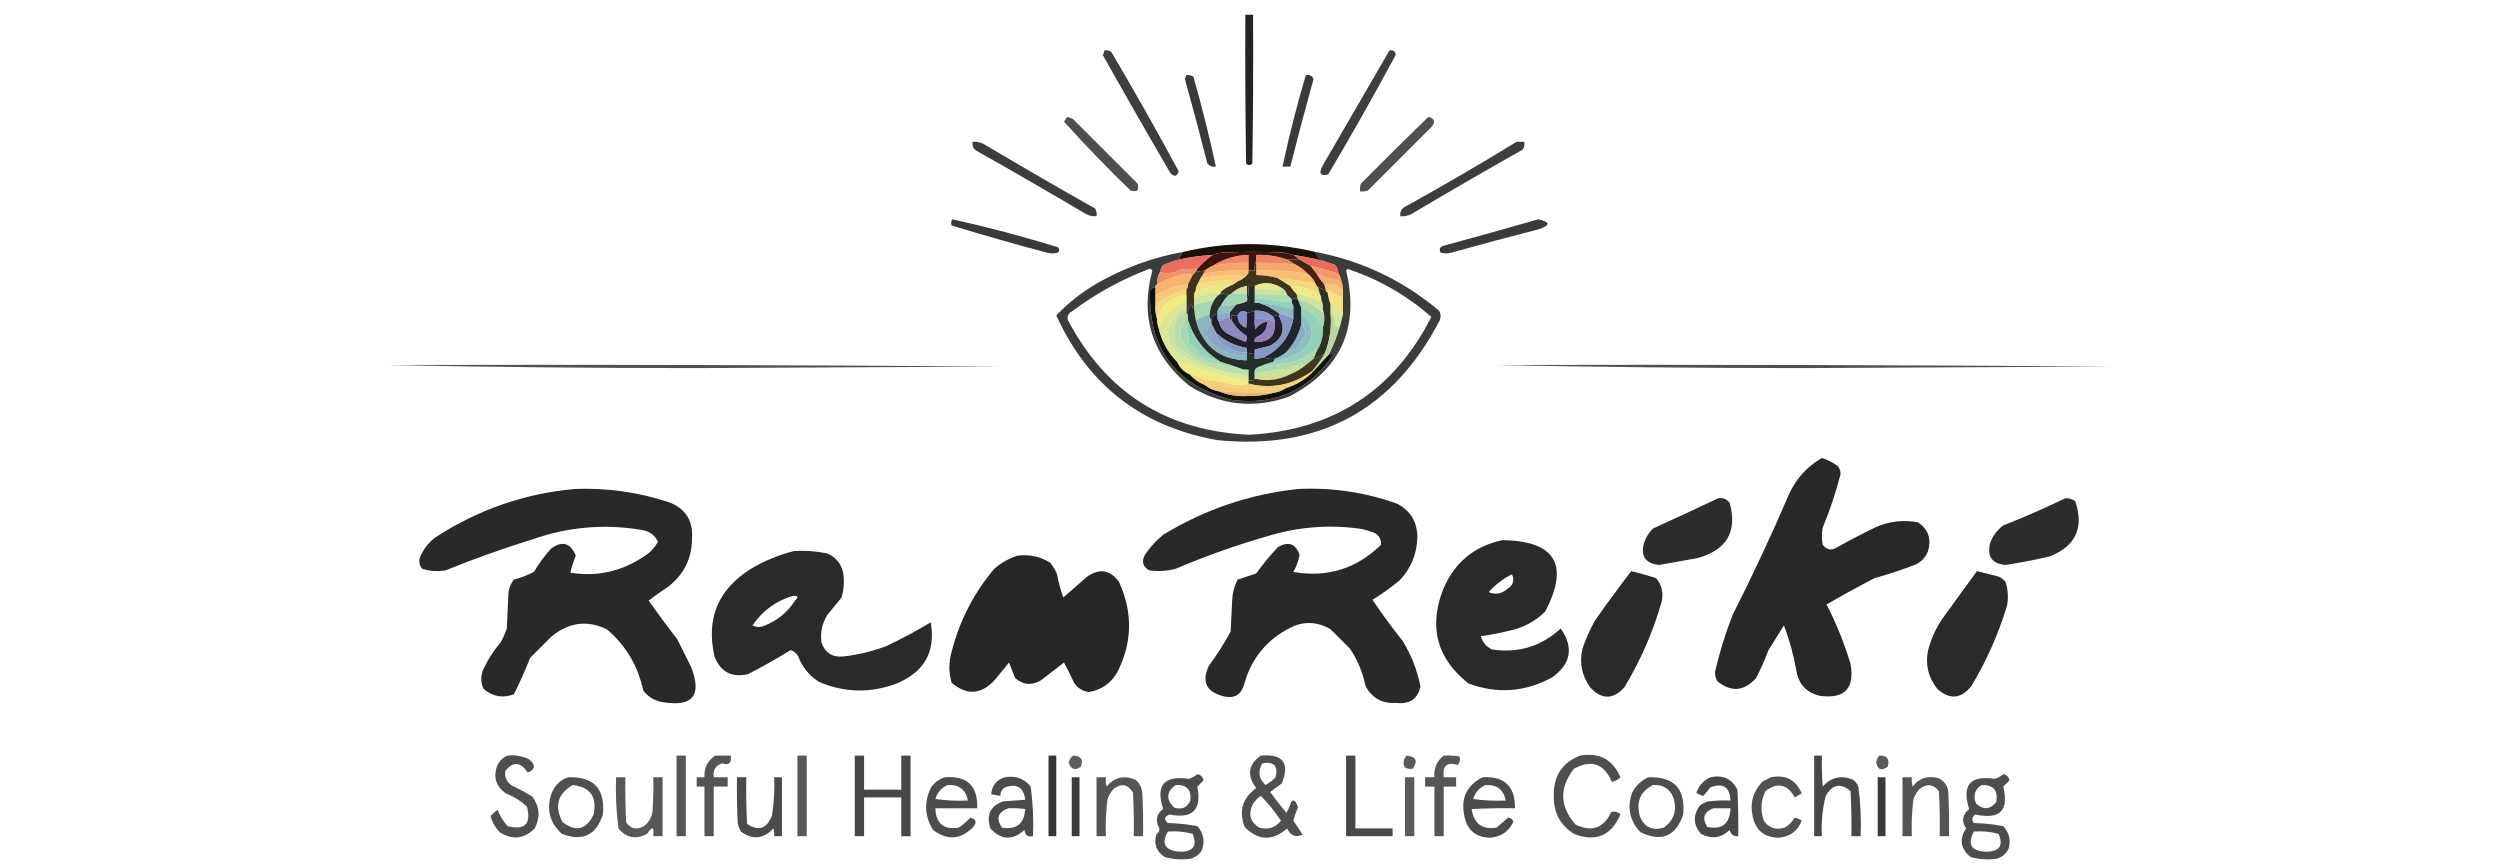 <?xml version="1.0" encoding="UTF-8"?>
<!DOCTYPE svg PUBLIC "-//W3C//DTD SVG 1.1//EN" "http://www.w3.org/Graphics/SVG/1.1/DTD/svg11.dtd">
<svg xmlns="http://www.w3.org/2000/svg" version="1.1" width="1613px" height="559px" style="shape-rendering:geometricPrecision; text-rendering:geometricPrecision; image-rendering:optimizeQuality; fill-rule:evenodd; clip-rule:evenodd" xmlns:xlink="http://www.w3.org/1999/xlink">
<g><path style="opacity:0.876" fill="#030706" d="M 803.5,9.5 C 805.167,9.5 806.833,9.5 808.5,9.5C 808.667,41.502 808.5,73.502 808,105.5C 806.667,106.833 805.333,106.833 804,105.5C 803.5,73.502 803.333,41.502 803.5,9.5 Z"/></g>
<g><path style="opacity:0.772" fill="#030706" d="M 712.5,32.5 C 714.144,32.286 715.644,32.62 717,33.5C 732.023,58.88 746.523,84.546 760.5,110.5C 759.365,114.039 757.532,114.372 755,111.5C 740.3,86.296 725.8,60.962 711.5,35.5C 712.127,34.583 712.461,33.583 712.5,32.5 Z"/></g>
<g><path style="opacity:0.77" fill="#030706" d="M 896.5,32.5 C 898.948,32.085 900.281,33.085 900.5,35.5C 886.523,61.454 872.023,87.12 857,112.5C 852.139,113.793 850.805,112.126 853,107.5C 867.512,82.472 882.012,57.472 896.5,32.5 Z"/></g>
<g><path style="opacity:0.788" fill="#030706" d="M 765.5,48.5 C 767.144,48.286 768.644,48.62 770,49.5C 775.466,68.698 780.3,88.032 784.5,107.5C 782.234,107.859 780.401,107.192 779,105.5C 774.37,87.277 769.537,69.11 764.5,51C 764.743,50.098 765.077,49.265 765.5,48.5 Z"/></g>
<g><path style="opacity:0.788" fill="#030706" d="M 842.5,48.5 C 844.948,48.01 846.615,48.843 847.5,51C 842.262,69.787 837.262,88.621 832.5,107.5C 830.833,107.5 829.167,107.5 827.5,107.5C 831.717,87.63 836.717,67.964 842.5,48.5 Z"/></g>
<g><path style="opacity:0.704" fill="#030706" d="M 688.5,75.5 C 689.922,75.709 691.255,76.209 692.5,77C 706.333,90.833 720.167,104.667 734,118.5C 735.167,122.667 733.667,124.167 729.5,123C 714.621,108.622 700.288,93.789 686.5,78.5C 687.193,77.482 687.859,76.482 688.5,75.5 Z"/></g>
<g><path style="opacity:0.696" fill="#030706" d="M 921.5,75.5 C 925.393,76.283 926.227,78.283 924,81.5C 910.167,95.333 896.333,109.167 882.5,123C 880.866,123.494 879.199,123.66 877.5,123.5C 877.34,121.801 877.506,120.134 878,118.5C 892.395,103.938 906.895,89.604 921.5,75.5 Z"/></g>
<g><path style="opacity:0.775" fill="#030706" d="M 627.5,91.5 C 630.794,91.259 633.794,92.092 636.5,94C 659.67,107.753 683.003,121.253 706.5,134.5C 707.452,136.045 707.785,137.712 707.5,139.5C 705.011,139.702 702.677,139.202 700.5,138C 676.997,124.081 653.33,110.414 629.5,97C 627.845,95.556 627.178,93.722 627.5,91.5 Z"/></g>
<g><path style="opacity:0.775" fill="#030706" d="M 978.5,91.5 C 980.167,91.5 981.833,91.5 983.5,91.5C 983.785,93.288 983.452,94.955 982.5,96.5C 959.003,109.747 935.67,123.247 912.5,137C 909.794,138.908 906.794,139.741 903.5,139.5C 903.178,137.278 903.845,135.444 905.5,134C 930.224,120.311 954.557,106.145 978.5,91.5 Z"/></g>
<g><path style="opacity:0.786" fill="#030706" d="M 614.5,141.5 C 637.404,146.559 660.07,152.559 682.5,159.5C 683.711,160.72 683.711,161.887 682.5,163C 680.167,163.667 677.833,163.667 675.5,163C 654.848,157.547 634.348,151.714 614,145.5C 613.421,144.072 613.588,142.738 614.5,141.5 Z"/></g>
<g><path style="opacity:0.786" fill="#030706" d="M 992.5,141.5 C 1000.44,143.263 1000.44,145.43 992.5,148C 973.777,152.797 955.11,157.797 936.5,163C 934.167,163.667 931.833,163.667 929.5,163C 928.323,160.842 928.99,159.342 931.5,158.5C 952.003,152.992 972.337,147.326 992.5,141.5 Z"/></g>
<g><path style="opacity:1" fill="#190f0b" d="M 848.5,162.5 C 849.633,165.488 851.633,167.488 854.5,168.5C 847.935,166.787 841.268,165.454 834.5,164.5C 832.518,164.005 830.518,163.505 828.5,163C 815.167,162.333 801.833,162.333 788.5,163C 786.292,163.191 784.292,163.691 782.5,164.5C 775.073,164.849 767.74,165.849 760.5,167.5C 761.248,165.668 762.248,164.001 763.5,162.5C 791.833,155.833 820.167,155.833 848.5,162.5 Z"/></g>
<g><path style="opacity:0.778" fill="#050707" d="M 763.5,162.5 C 762.248,164.001 761.248,165.668 760.5,167.5C 757.184,168.347 753.85,169.514 750.5,171C 749.418,172.33 748.751,173.83 748.5,175.5C 746.96,177.838 746.294,180.505 746.5,183.5C 745.662,183.842 745.328,184.508 745.5,185.5C 743.983,185.511 742.816,186.177 742,187.5C 740.918,224.837 758.418,248.337 794.5,258C 822.767,261.76 844.767,251.926 860.5,228.5C 859.479,228.542 858.479,228.542 857.5,228.5C 860.376,222.742 862.709,216.742 864.5,210.5C 865.167,207.833 865.833,205.167 866.5,202.5C 866.5,198.833 866.5,195.167 866.5,191.5C 866.5,190.167 866.5,188.833 866.5,187.5C 866.483,185.435 866.15,183.435 865.5,181.5C 865.204,179.597 864.537,177.93 863.5,176.5C 863.528,174.418 862.861,172.584 861.5,171C 859.146,170.153 856.812,169.32 854.5,168.5C 851.633,167.488 849.633,165.488 848.5,162.5C 878.58,168.209 905.246,180.875 928.5,200.5C 929.641,202.421 929.808,204.421 929,206.5C 898.91,264.636 851.076,290.469 785.5,284C 736.709,275.371 702.042,248.538 681.5,203.5C 689.18,195.484 697.847,188.651 707.5,183C 724.987,172.894 743.653,166.061 763.5,162.5 Z M 741.5,173.5 C 742.376,173.369 743.043,173.702 743.5,174.5C 735.371,204.611 743.371,229.444 767.5,249C 787.668,261.535 809.001,263.868 831.5,256C 865.087,238.649 877.42,211.483 868.5,174.5C 868.833,174.167 869.167,173.833 869.5,173.5C 889.691,180.255 907.691,190.588 923.5,204.5C 899.157,252.282 859.99,277.615 806,280.5C 752.702,278.039 713.702,253.372 689,206.5C 688.37,204.097 689.203,202.263 691.5,201C 706.911,189.463 723.578,180.296 741.5,173.5 Z"/></g>
<g><path style="opacity:1" fill="#3e1411" d="M 834.5,164.5 C 835.833,165.5 837.167,166.5 838.5,167.5C 835.833,167.5 833.167,167.5 830.5,167.5C 824.039,165.22 817.373,164.22 810.5,164.5C 810.5,165.833 810.5,167.167 810.5,168.5C 809.539,170.265 809.205,172.265 809.5,174.5C 808.167,174.5 806.833,174.5 805.5,174.5C 805.5,172.833 805.5,171.167 805.5,169.5C 805.5,167.833 805.5,166.167 805.5,164.5C 797.107,164.705 789.44,167.038 782.5,171.5C 780.668,172.248 779.001,173.248 777.5,174.5C 775.5,174.833 773.5,175.167 771.5,175.5C 771.833,174.833 772.167,174.167 772.5,173.5C 775.456,170.032 778.789,167.032 782.5,164.5C 784.292,163.691 786.292,163.191 788.5,163C 801.833,162.333 815.167,162.333 828.5,163C 830.518,163.505 832.518,164.005 834.5,164.5 Z"/></g>
<g><path style="opacity:0.741" fill="#e8592d" d="M 805.5,169.5 C 797.752,169.352 790.085,170.019 782.5,171.5C 789.44,167.038 797.107,164.705 805.5,164.5C 805.5,166.167 805.5,167.833 805.5,169.5 Z"/></g>
<g><path style="opacity:0.741" fill="#e8582d" d="M 830.5,167.5 C 832.261,168.313 833.928,169.313 835.5,170.5C 827.181,169.876 818.848,169.543 810.5,169.5C 810.5,169.167 810.5,168.833 810.5,168.5C 810.5,167.167 810.5,165.833 810.5,164.5C 817.373,164.22 824.039,165.22 830.5,167.5 Z"/></g>
<g><path style="opacity:0.999" fill="#442414" d="M 830.5,167.5 C 833.167,167.5 835.833,167.5 838.5,167.5C 840.816,168.806 843.15,170.139 845.5,171.5C 846.833,173.167 848.167,174.833 849.5,176.5C 850.934,179.047 852.6,181.381 854.5,183.5C 854.833,184.833 855.167,186.167 855.5,187.5C 853.95,186.559 852.284,185.893 850.5,185.5C 849.599,184.71 848.932,183.71 848.5,182.5C 847.299,180.091 845.633,178.091 843.5,176.5C 841.23,174.025 838.563,172.025 835.5,170.5C 833.928,169.313 832.261,168.313 830.5,167.5 Z"/></g>
<g><path style="opacity:0.741" fill="#df3828" d="M 834.5,164.5 C 841.268,165.454 847.935,166.787 854.5,168.5C 856.812,169.32 859.146,170.153 861.5,171C 862.861,172.584 863.528,174.418 863.5,176.5C 857.582,174.521 851.582,172.854 845.5,171.5C 843.15,170.139 840.816,168.806 838.5,167.5C 837.167,166.5 835.833,165.5 834.5,164.5 Z"/></g>
<g><path style="opacity:0.741" fill="#f18638" d="M 805.5,169.5 C 805.5,171.167 805.5,172.833 805.5,174.5C 795.752,174.188 786.085,174.855 776.5,176.5C 776.833,175.833 777.167,175.167 777.5,174.5C 779.001,173.248 780.668,172.248 782.5,171.5C 790.085,170.019 797.752,169.352 805.5,169.5 Z"/></g>
<g><path style="opacity:0.741" fill="#f38839" d="M 810.5,169.5 C 818.848,169.543 827.181,169.876 835.5,170.5C 838.563,172.025 841.23,174.025 843.5,176.5C 832.574,174.837 821.574,174.17 810.5,174.5C 810.5,172.833 810.5,171.167 810.5,169.5 Z"/></g>
<g><path style="opacity:0.741" fill="#e33b29" d="M 782.5,164.5 C 778.789,167.032 775.456,170.032 772.5,173.5C 768.818,173.335 765.152,173.501 761.5,174C 757.222,176.412 752.889,176.912 748.5,175.5C 748.751,173.83 749.418,172.33 750.5,171C 753.85,169.514 757.184,168.347 760.5,167.5C 767.74,165.849 775.073,164.849 782.5,164.5 Z"/></g>
<g><path style="opacity:0.741" fill="#ea6b31" d="M 772.5,173.5 C 772.167,174.167 771.833,174.833 771.5,175.5C 770.833,176.167 770.167,176.833 769.5,177.5C 767.372,176.371 765.039,176.204 762.5,177C 756.933,178.612 751.6,180.779 746.5,183.5C 746.294,180.505 746.96,177.838 748.5,175.5C 752.889,176.912 757.222,176.412 761.5,174C 765.152,173.501 768.818,173.335 772.5,173.5 Z"/></g>
<g><path style="opacity:0.741" fill="#f7a744" d="M 805.5,174.5 C 805.737,175.791 805.404,176.791 804.5,177.5C 794.425,177.223 784.425,177.89 774.5,179.5C 775.167,178.5 775.833,177.5 776.5,176.5C 786.085,174.855 795.752,174.188 805.5,174.5 Z"/></g>
<g><path style="opacity:0.741" fill="#f6a845" d="M 810.5,174.5 C 821.574,174.17 832.574,174.837 843.5,176.5C 845.633,178.091 847.299,180.091 848.5,182.5C 840.51,181.504 832.51,180.504 824.5,179.5C 819.934,178.193 815.267,177.526 810.5,177.5C 810.5,176.5 810.5,175.5 810.5,174.5 Z"/></g>
<g><path style="opacity:0.741" fill="#ed7634" d="M 845.5,171.5 C 851.582,172.854 857.582,174.521 863.5,176.5C 864.537,177.93 865.204,179.597 865.5,181.5C 859.873,180.623 854.539,178.957 849.5,176.5C 848.167,174.833 846.833,173.167 845.5,171.5 Z"/></g>
<g><path style="opacity:1" fill="#3f351c" d="M 810.5,168.5 C 810.5,168.833 810.5,169.167 810.5,169.5C 810.5,171.167 810.5,172.833 810.5,174.5C 810.5,175.5 810.5,176.5 810.5,177.5C 815.267,177.526 819.934,178.193 824.5,179.5C 827.131,181.153 829.797,182.819 832.5,184.5C 833.604,186.389 834.937,188.055 836.5,189.5C 836.833,190.833 837.167,192.167 837.5,193.5C 836.039,192.314 834.705,192.314 833.5,193.5C 832.728,192.306 831.728,191.306 830.5,190.5C 829.92,188.251 828.587,186.585 826.5,185.5C 820.775,182.1 815.109,181.767 809.5,184.5C 808.167,184.5 806.833,184.5 805.5,184.5C 805.813,188.042 805.479,191.375 804.5,194.5C 804.5,192.833 804.5,191.167 804.5,189.5C 804.5,187.833 804.5,186.167 804.5,184.5C 800.58,185.127 797.247,186.793 794.5,189.5C 793.833,189.833 793.167,190.167 792.5,190.5C 791.081,189.549 789.415,189.216 787.5,189.5C 787.5,189.167 787.5,188.833 787.5,188.5C 789.228,186.774 791.228,185.441 793.5,184.5C 795.332,183.752 796.999,182.752 798.5,181.5C 800.882,180.649 802.882,179.316 804.5,177.5C 805.404,176.791 805.737,175.791 805.5,174.5C 806.833,174.5 808.167,174.5 809.5,174.5C 809.205,172.265 809.539,170.265 810.5,168.5 Z"/></g>
<g><path style="opacity:0.741" fill="#f4bd4c" d="M 804.5,177.5 C 802.882,179.316 800.882,180.649 798.5,181.5C 789.86,180.455 781.193,181.121 772.5,183.5C 773.167,182.167 773.833,180.833 774.5,179.5C 784.425,177.89 794.425,177.223 804.5,177.5 Z"/></g>
<g><path style="opacity:0.741" fill="#ee933d" d="M 849.5,176.5 C 854.539,178.957 859.873,180.623 865.5,181.5C 866.15,183.435 866.483,185.435 866.5,187.5C 863.41,183.921 859.41,182.587 854.5,183.5C 852.6,181.381 850.934,179.047 849.5,176.5 Z"/></g>
<g><path style="opacity:0.741" fill="#eed152" d="M 798.5,181.5 C 796.999,182.752 795.332,183.752 793.5,184.5C 790.696,183.362 787.696,183.195 784.5,184C 780.348,185.737 776.014,186.904 771.5,187.5C 771.433,186.041 771.766,184.708 772.5,183.5C 781.193,181.121 789.86,180.455 798.5,181.5 Z"/></g>
<g><path style="opacity:1" fill="#121109" d="M 745.5,185.5 C 745.5,187.167 745.5,188.833 745.5,190.5C 745.5,192.5 745.5,194.5 745.5,196.5C 745.19,199.713 745.523,202.713 746.5,205.5C 746.517,207.565 746.85,209.565 747.5,211.5C 749.443,220.06 753.443,227.393 759.5,233.5C 761.167,237.167 763.833,239.833 767.5,241.5C 770.257,244.579 773.59,246.912 777.5,248.5C 780.088,250.592 783.088,251.925 786.5,252.5C 792.303,254.91 798.47,255.91 805,255.5C 810.743,255.642 816.243,254.975 821.5,253.5C 824.486,253.097 827.152,252.097 829.5,250.5C 835.918,248.457 841.585,245.124 846.5,240.5C 850.167,236.5 853.833,232.5 857.5,228.5C 858.479,228.542 859.479,228.542 860.5,228.5C 844.767,251.926 822.767,261.76 794.5,258C 758.418,248.337 740.918,224.837 742,187.5C 742.816,186.177 743.983,185.511 745.5,185.5 Z"/></g>
<g><path style="opacity:0.741" fill="#dce366" d="M 826.5,185.5 C 826.38,186.586 825.713,187.253 824.5,187.5C 819.544,186.606 814.544,186.273 809.5,186.5C 809.5,185.833 809.5,185.167 809.5,184.5C 815.109,181.767 820.775,182.1 826.5,185.5 Z"/></g>
<g><path style="opacity:0.741" fill="#ecca4f" d="M 824.5,179.5 C 832.51,180.504 840.51,181.504 848.5,182.5C 848.932,183.71 849.599,184.71 850.5,185.5C 850.833,186.833 851.167,188.167 851.5,189.5C 845.596,186.425 839.263,184.758 832.5,184.5C 829.797,182.819 827.131,181.153 824.5,179.5 Z"/></g>
<g><path style="opacity:0.741" fill="#f6b248" d="M 854.5,183.5 C 859.41,182.587 863.41,183.921 866.5,187.5C 866.5,188.833 866.5,190.167 866.5,191.5C 863.143,190.988 860.143,189.655 857.5,187.5C 856.893,187.624 856.56,187.957 856.5,188.5C 855.833,188.5 855.5,188.167 855.5,187.5C 855.167,186.167 854.833,184.833 854.5,183.5 Z"/></g>
<g><path style="opacity:0.741" fill="#f7b449" d="M 766.5,183.5 C 766.737,184.791 766.404,185.791 765.5,186.5C 758.313,188.76 751.647,192.093 745.5,196.5C 745.5,194.5 745.5,192.5 745.5,190.5C 751.982,186.792 758.982,184.458 766.5,183.5 Z"/></g>
<g><path style="opacity:0.741" fill="#f1ca50" d="M 765.5,186.5 C 765.5,187.833 765.5,189.167 765.5,190.5C 760.987,190.588 756.987,192.088 753.5,195C 750.485,198.156 748.152,201.656 746.5,205.5C 745.523,202.713 745.19,199.713 745.5,196.5C 751.647,192.093 758.313,188.76 765.5,186.5 Z"/></g>
<g><path style="opacity:0.741" fill="#f6983f" d="M 769.5,177.5 C 768.486,179.574 767.486,181.574 766.5,183.5C 758.982,184.458 751.982,186.792 745.5,190.5C 745.5,188.833 745.5,187.167 745.5,185.5C 745.328,184.508 745.662,183.842 746.5,183.5C 751.6,180.779 756.933,178.612 762.5,177C 765.039,176.204 767.372,176.371 769.5,177.5 Z"/></g>
<g><path style="opacity:0.741" fill="#bbd67b" d="M 804.5,189.5 C 801.167,189.5 797.833,189.5 794.5,189.5C 797.247,186.793 800.58,185.127 804.5,184.5C 804.5,186.167 804.5,187.833 804.5,189.5 Z"/></g>
<g><path style="opacity:0.741" fill="#b8d880" d="M 826.5,185.5 C 828.587,186.585 829.92,188.251 830.5,190.5C 823.496,190.227 816.496,189.894 809.5,189.5C 809.5,188.5 809.5,187.5 809.5,186.5C 814.544,186.273 819.544,186.606 824.5,187.5C 825.713,187.253 826.38,186.586 826.5,185.5 Z"/></g>
<g><path style="opacity:0.741" fill="#e6e45e" d="M 832.5,184.5 C 839.263,184.758 845.596,186.425 851.5,189.5C 852.234,190.708 852.567,192.041 852.5,193.5C 852.565,193.938 852.399,194.272 852,194.5C 847.012,192.458 841.846,190.791 836.5,189.5C 834.937,188.055 833.604,186.389 832.5,184.5 Z"/></g>
<g><path style="opacity:1" fill="#3f331b" d="M 777.5,174.5 C 777.167,175.167 776.833,175.833 776.5,176.5C 775.833,177.5 775.167,178.5 774.5,179.5C 773.833,180.833 773.167,182.167 772.5,183.5C 771.766,184.708 771.433,186.041 771.5,187.5C 770.549,188.919 770.216,190.585 770.5,192.5C 770.5,193.833 770.5,195.167 770.5,196.5C 770.5,197.5 770.5,198.5 770.5,199.5C 769.732,198.737 769.232,197.737 769,196.5C 766.984,197.955 766.151,199.955 766.5,202.5C 766.167,202.5 765.833,202.5 765.5,202.5C 765.5,201.833 765.5,201.167 765.5,200.5C 765.5,199.833 765.5,199.167 765.5,198.5C 765.5,196.833 765.5,195.167 765.5,193.5C 765.5,192.5 765.5,191.5 765.5,190.5C 765.5,189.167 765.5,187.833 765.5,186.5C 766.404,185.791 766.737,184.791 766.5,183.5C 767.486,181.574 768.486,179.574 769.5,177.5C 770.167,176.833 770.833,176.167 771.5,175.5C 773.5,175.167 775.5,174.833 777.5,174.5 Z"/></g>
<g><path style="opacity:0.741" fill="#dfe05f" d="M 793.5,184.5 C 791.228,185.441 789.228,186.774 787.5,188.5C 781.492,188.619 775.825,189.952 770.5,192.5C 770.216,190.585 770.549,188.919 771.5,187.5C 776.014,186.904 780.348,185.737 784.5,184C 787.696,183.195 790.696,183.362 793.5,184.5 Z"/></g>
<g><path style="opacity:0.741" fill="#92cd94" d="M 809.5,189.5 C 816.496,189.894 823.496,190.227 830.5,190.5C 831.728,191.306 832.728,192.306 833.5,193.5C 833.5,194.167 833.5,194.833 833.5,195.5C 825.557,194.065 817.557,193.065 809.5,192.5C 809.5,191.5 809.5,190.5 809.5,189.5 Z"/></g>
<g><path style="opacity:0.741" fill="#c0da7b" d="M 836.5,189.5 C 841.846,190.791 847.012,192.458 852,194.5C 852.399,194.272 852.565,193.938 852.5,193.5C 853.461,195.265 853.795,197.265 853.5,199.5C 853.631,200.239 853.464,200.906 853,201.5C 848.76,197.032 843.594,194.365 837.5,193.5C 837.167,192.167 836.833,190.833 836.5,189.5 Z"/></g>
<g><path style="opacity:0.741" fill="#bfda7c" d="M 787.5,188.5 C 787.5,188.833 787.5,189.167 787.5,189.5C 785.833,190.5 784.5,191.833 783.5,193.5C 779.269,194.615 774.936,195.615 770.5,196.5C 770.5,195.167 770.5,193.833 770.5,192.5C 775.825,189.952 781.492,188.619 787.5,188.5 Z"/></g>
<g><path style="opacity:0.741" fill="#7fc69c" d="M 794.5,189.5 C 797.833,189.5 801.167,189.5 804.5,189.5C 804.5,191.167 804.5,192.833 804.5,194.5C 802.343,195.407 800.01,196.073 797.5,196.5C 794.214,197.207 790.881,197.54 787.5,197.5C 788.786,194.883 790.453,192.55 792.5,190.5C 793.167,190.167 793.833,189.833 794.5,189.5 Z"/></g>
<g><path style="opacity:0.741" fill="#6fbea2" d="M 809.5,192.5 C 817.557,193.065 825.557,194.065 833.5,195.5C 834.434,196.568 834.768,197.901 834.5,199.5C 827.325,197.521 819.992,196.188 812.5,195.5C 811.5,195.5 810.5,195.5 809.5,195.5C 809.5,194.5 809.5,193.5 809.5,192.5 Z"/></g>
<g><path style="opacity:0.741" fill="#eeda55" d="M 866.5,191.5 C 866.5,195.167 866.5,198.833 866.5,202.5C 863.832,200.489 861.165,198.489 858.5,196.5C 857.525,193.933 856.858,191.267 856.5,188.5C 856.56,187.957 856.893,187.624 857.5,187.5C 860.143,189.655 863.143,190.988 866.5,191.5 Z"/></g>
<g><path style="opacity:1" fill="#27312c" d="M 787.5,189.5 C 789.415,189.216 791.081,189.549 792.5,190.5C 790.453,192.55 788.786,194.883 787.5,197.5C 786.069,198.78 785.402,200.447 785.5,202.5C 783.227,202.957 781.894,204.29 781.5,206.5C 780.566,205.432 780.232,204.099 780.5,202.5C 780.647,199.208 781.647,196.208 783.5,193.5C 784.5,191.833 785.833,190.5 787.5,189.5 Z"/></g>
<g><path style="opacity:1" fill="#21292d" d="M 809.5,184.5 C 809.5,185.167 809.5,185.833 809.5,186.5C 809.5,187.5 809.5,188.5 809.5,189.5C 809.5,190.5 809.5,191.5 809.5,192.5C 809.5,193.5 809.5,194.5 809.5,195.5C 810.5,195.5 811.5,195.5 812.5,195.5C 817.202,197.02 821.536,199.353 825.5,202.5C 825.5,203.167 825.5,203.833 825.5,204.5C 824.039,203.314 822.705,203.314 821.5,204.5C 818.169,201.39 814.169,200.056 809.5,200.5C 807.958,201.301 806.292,201.634 804.5,201.5C 801.92,199.984 799.92,200.651 798.5,203.5C 797.167,203.5 795.833,203.5 794.5,203.5C 794.5,204.5 794.5,205.5 794.5,206.5C 793.662,206.158 793.328,205.492 793.5,204.5C 793.5,203.5 793.5,202.5 793.5,201.5C 794.833,199.833 796.167,198.167 797.5,196.5C 800.01,196.073 802.343,195.407 804.5,194.5C 805.479,191.375 805.813,188.042 805.5,184.5C 806.833,184.5 808.167,184.5 809.5,184.5 Z"/></g>
<g><path style="opacity:0.741" fill="#ece257" d="M 765.5,190.5 C 765.5,191.5 765.5,192.5 765.5,193.5C 757.079,197.254 751.079,203.254 747.5,211.5C 746.85,209.565 746.517,207.565 746.5,205.5C 748.152,201.656 750.485,198.156 753.5,195C 756.987,192.088 760.987,190.588 765.5,190.5 Z"/></g>
<g><path style="opacity:0.741" fill="#89ca98" d="M 783.5,193.5 C 781.647,196.208 780.647,199.208 780.5,202.5C 777.526,203.785 774.526,205.118 771.5,206.5C 771.007,204.194 770.674,201.861 770.5,199.5C 770.5,198.5 770.5,197.5 770.5,196.5C 774.936,195.615 779.269,194.615 783.5,193.5 Z"/></g>
<g><path style="opacity:0.741" fill="#67a4a9" d="M 797.5,196.5 C 796.167,198.167 794.833,199.833 793.5,201.5C 790.659,201.56 787.993,202.226 785.5,203.5C 785.5,203.167 785.5,202.833 785.5,202.5C 785.402,200.447 786.069,198.78 787.5,197.5C 790.881,197.54 794.214,197.207 797.5,196.5 Z"/></g>
<g><path style="opacity:0.741" fill="#669fac" d="M 812.5,195.5 C 819.992,196.188 827.325,197.521 834.5,199.5C 834.5,201.5 834.5,203.5 834.5,205.5C 831.715,203.905 828.715,202.905 825.5,202.5C 821.536,199.353 817.202,197.02 812.5,195.5 Z"/></g>
<g><path style="opacity:0.741" fill="#8ec790" d="M 837.5,193.5 C 843.594,194.365 848.76,197.032 853,201.5C 853.464,200.906 853.631,200.239 853.5,199.5C 854.833,203.5 854.833,207.5 853.5,211.5C 850.8,205.137 846.134,200.803 839.5,198.5C 838.833,196.833 838.167,195.167 837.5,193.5 Z"/></g>
<g><path style="opacity:1" fill="#2f3223" d="M 850.5,185.5 C 852.284,185.893 853.95,186.559 855.5,187.5C 855.5,188.167 855.833,188.5 856.5,188.5C 856.858,191.267 857.525,193.933 858.5,196.5C 858.5,198.5 858.5,200.5 858.5,202.5C 859.239,211.533 857.906,220.199 854.5,228.5C 852.313,229.758 849.98,230.758 847.5,231.5C 848.167,229.833 848.833,228.167 849.5,226.5C 852.43,222.026 853.763,217.026 853.5,211.5C 854.833,207.5 854.833,203.5 853.5,199.5C 853.795,197.265 853.461,195.265 852.5,193.5C 852.567,192.041 852.234,190.708 851.5,189.5C 851.167,188.167 850.833,186.833 850.5,185.5 Z"/></g>
<g><path style="opacity:1" fill="#201d2c" d="M 809.5,200.5 C 809.5,202.167 809.5,203.833 809.5,205.5C 809.337,207.857 809.503,210.19 810,212.5C 811.886,209.758 814.386,208.091 817.5,207.5C 817.593,212.425 815.259,215.758 810.5,217.5C 809.614,218.325 809.281,219.325 809.5,220.5C 818.904,221.097 823.237,216.763 822.5,207.5C 822.443,206.391 822.11,205.391 821.5,204.5C 822.705,203.314 824.039,203.314 825.5,204.5C 829.54,212.56 827.54,218.726 819.5,223C 816.176,223.943 812.843,224.776 809.5,225.5C 809.5,226.5 809.5,227.5 809.5,228.5C 807.784,228.371 806.117,228.038 804.5,227.5C 804.5,226.5 804.5,225.5 804.5,224.5C 796.735,223.252 790.069,219.919 784.5,214.5C 783.5,212.5 782.5,210.5 781.5,208.5C 781.5,207.833 781.5,207.167 781.5,206.5C 781.894,204.29 783.227,202.957 785.5,202.5C 785.5,202.833 785.5,203.167 785.5,203.5C 785.232,205.099 785.566,206.432 786.5,207.5C 787.091,210.614 788.758,213.114 791.5,215C 795.381,217.107 799.381,218.941 803.5,220.5C 804.614,219.277 804.781,217.944 804,216.5C 799.932,213.934 796.765,210.601 794.5,206.5C 794.5,205.5 794.5,204.5 794.5,203.5C 795.833,203.5 797.167,203.5 798.5,203.5C 798.502,207.349 800.335,210.015 804,211.5C 804.498,208.183 804.665,204.85 804.5,201.5C 806.292,201.634 807.958,201.301 809.5,200.5 Z"/></g>
<g><path style="opacity:0.741" fill="#628db1" d="M 793.5,201.5 C 793.5,202.5 793.5,203.5 793.5,204.5C 791.02,205.242 788.687,206.242 786.5,207.5C 785.566,206.432 785.232,205.099 785.5,203.5C 787.993,202.226 790.659,201.56 793.5,201.5 Z"/></g>
<g><path style="opacity:0.741" fill="#5d74b2" d="M 809.5,200.5 C 814.169,200.056 818.169,201.39 821.5,204.5C 822.11,205.391 822.443,206.391 822.5,207.5C 818.295,206.09 813.962,205.423 809.5,205.5C 809.5,203.833 809.5,202.167 809.5,200.5 Z"/></g>
<g><path style="opacity:1" fill="#242e2b" d="M 770.5,199.5 C 770.674,201.861 771.007,204.194 771.5,206.5C 776.107,223.455 787.107,232.121 804.5,232.5C 804.5,231.5 804.5,230.5 804.5,229.5C 804.5,228.833 804.5,228.167 804.5,227.5C 806.117,228.038 807.784,228.371 809.5,228.5C 809.5,229.5 809.5,230.5 809.5,231.5C 811.565,231.483 813.565,231.15 815.5,230.5C 817.607,231.468 819.941,231.802 822.5,231.5C 822.167,232.167 821.833,232.833 821.5,233.5C 817.605,234.462 813.939,235.796 810.5,237.5C 809.566,238.568 809.232,239.901 809.5,241.5C 809.5,242.5 809.5,243.5 809.5,244.5C 808.432,245.434 807.099,245.768 805.5,245.5C 805.5,244.833 805.5,244.167 805.5,243.5C 805.5,241.833 805.5,240.167 805.5,238.5C 804.5,238.5 803.5,238.5 802.5,238.5C 797.659,236.664 792.659,234.997 787.5,233.5C 777.16,227.153 770.16,218.153 766.5,206.5C 766.5,205.167 766.5,203.833 766.5,202.5C 766.151,199.955 766.984,197.955 769,196.5C 769.232,197.737 769.732,198.737 770.5,199.5 Z"/></g>
<g><path style="opacity:0.757" fill="#6068a9" d="M 804.5,201.5 C 804.665,204.85 804.498,208.183 804,211.5C 800.335,210.015 798.502,207.349 798.5,203.5C 799.92,200.651 801.92,199.984 804.5,201.5 Z"/></g>
<g><path style="opacity:0.741" fill="#cbde74" d="M 858.5,196.5 C 861.165,198.489 863.832,200.489 866.5,202.5C 865.833,205.167 865.167,207.833 864.5,210.5C 863.5,210.5 862.5,210.5 861.5,210.5C 861.982,207.169 860.982,204.503 858.5,202.5C 858.5,200.5 858.5,198.5 858.5,196.5 Z"/></g>
<g><path style="opacity:0.741" fill="#649baa" d="M 780.5,202.5 C 780.232,204.099 780.566,205.432 781.5,206.5C 781.5,207.167 781.5,207.833 781.5,208.5C 778.352,211.753 777.852,215.419 780,219.5C 786.576,226.422 794.743,229.755 804.5,229.5C 804.5,230.5 804.5,231.5 804.5,232.5C 787.107,232.121 776.107,223.455 771.5,206.5C 774.526,205.118 777.526,203.785 780.5,202.5 Z"/></g>
<g><path style="opacity:0.741" fill="#68a8ac" d="M 839.5,202.5 C 849.054,211.116 848.72,219.45 838.5,227.5C 833.101,230.299 827.434,232.299 821.5,233.5C 821.833,232.833 822.167,232.167 822.5,231.5C 824.969,230.431 827.302,229.098 829.5,227.5C 835.96,225.54 840.294,221.373 842.5,215C 842.141,212.704 841.141,210.871 839.5,209.5C 839.5,207.167 839.5,204.833 839.5,202.5 Z"/></g>
<g><path style="opacity:0.741" fill="#6292ae" d="M 839.5,209.5 C 841.141,210.871 842.141,212.704 842.5,215C 840.294,221.373 835.96,225.54 829.5,227.5C 834.414,222.336 837.747,216.336 839.5,209.5 Z"/></g>
<g><path style="opacity:0.741" fill="#b9d981" d="M 765.5,198.5 C 765.5,199.167 765.5,199.833 765.5,200.5C 760.964,202.215 758.464,205.548 758,210.5C 757.233,214.558 757.4,218.558 758.5,222.5C 766.461,229.645 775.461,234.978 785.5,238.5C 773.956,236.583 764.122,231.583 756,223.5C 753.378,218.902 752.878,214.068 754.5,209C 756.647,207.049 758.314,204.716 759.5,202C 761.405,200.579 763.405,199.412 765.5,198.5 Z"/></g>
<g><path style="opacity:0.741" fill="#86ca99" d="M 765.5,202.5 C 765.833,202.5 766.167,202.5 766.5,202.5C 766.5,203.833 766.5,205.167 766.5,206.5C 766.334,211.511 766.501,216.511 767,221.5C 770.167,223.333 772.667,225.833 774.5,229C 778.747,230.972 783.081,232.472 787.5,233.5C 792.659,234.997 797.659,236.664 802.5,238.5C 795.273,236.827 787.939,235.327 780.5,234C 772.189,231.279 766.022,226.112 762,218.5C 761.333,216.167 761.333,213.833 762,211.5C 763.953,208.745 765.12,205.745 765.5,202.5 Z"/></g>
<g><path style="opacity:0.741" fill="#618ab1" d="M 781.5,208.5 C 782.5,210.5 783.5,212.5 784.5,214.5C 784.491,216.308 784.991,217.975 786,219.5C 790.873,224.964 797.04,227.631 804.5,227.5C 804.5,228.167 804.5,228.833 804.5,229.5C 794.743,229.755 786.576,226.422 780,219.5C 777.852,215.419 778.352,211.753 781.5,208.5 Z"/></g>
<g><path style="opacity:0.741" fill="#6461a7" d="M 793.5,204.5 C 793.328,205.492 793.662,206.158 794.5,206.5C 796.765,210.601 799.932,213.934 804,216.5C 804.781,217.944 804.614,219.277 803.5,220.5C 799.381,218.941 795.381,217.107 791.5,215C 788.758,213.114 787.091,210.614 786.5,207.5C 788.687,206.242 791.02,205.242 793.5,204.5 Z"/></g>
<g><path style="opacity:1" fill="#20252e" d="M 837.5,193.5 C 838.167,195.167 838.833,196.833 839.5,198.5C 839.5,199.833 839.5,201.167 839.5,202.5C 839.5,204.833 839.5,207.167 839.5,209.5C 837.747,216.336 834.414,222.336 829.5,227.5C 827.302,229.098 824.969,230.431 822.5,231.5C 819.941,231.802 817.607,231.468 815.5,230.5C 825.953,225.37 832.287,217.037 834.5,205.5C 834.5,203.5 834.5,201.5 834.5,199.5C 834.768,197.901 834.434,196.568 833.5,195.5C 833.5,194.833 833.5,194.167 833.5,193.5C 834.705,192.314 836.039,192.314 837.5,193.5 Z"/></g>
<g><path style="opacity:0.741" fill="#70bfa2" d="M 839.5,198.5 C 846.134,200.803 850.8,205.137 853.5,211.5C 853.763,217.026 852.43,222.026 849.5,226.5C 849.44,225.957 849.107,225.624 848.5,225.5C 843.66,229.92 837.993,232.753 831.5,234C 824.461,235.029 817.461,236.196 810.5,237.5C 813.939,235.796 817.605,234.462 821.5,233.5C 827.434,232.299 833.101,230.299 838.5,227.5C 848.72,219.45 849.054,211.116 839.5,202.5C 839.5,201.167 839.5,199.833 839.5,198.5 Z"/></g>
<g><path style="opacity:0.741" fill="#6fbfa1" d="M 766.5,206.5 C 770.16,218.153 777.16,227.153 787.5,233.5C 783.081,232.472 778.747,230.972 774.5,229C 772.667,225.833 770.167,223.333 767,221.5C 766.501,216.511 766.334,211.511 766.5,206.5 Z"/></g>
<g><path style="opacity:0.741" fill="#6a55a0" d="M 809.5,205.5 C 813.962,205.423 818.295,206.09 822.5,207.5C 823.237,216.763 818.904,221.097 809.5,220.5C 809.281,219.325 809.614,218.325 810.5,217.5C 815.259,215.758 817.593,212.425 817.5,207.5C 814.386,208.091 811.886,209.758 810,212.5C 809.503,210.19 809.337,207.857 809.5,205.5 Z"/></g>
<g><path style="opacity:0.741" fill="#5c73ad" d="M 825.5,202.5 C 828.715,202.905 831.715,203.905 834.5,205.5C 832.287,217.037 825.953,225.37 815.5,230.5C 813.565,231.15 811.565,231.483 809.5,231.5C 809.5,230.5 809.5,229.5 809.5,228.5C 809.5,227.5 809.5,226.5 809.5,225.5C 812.843,224.776 816.176,223.943 819.5,223C 827.54,218.726 829.54,212.56 825.5,204.5C 825.5,203.833 825.5,203.167 825.5,202.5 Z"/></g>
<g><path style="opacity:0.741" fill="#5c75b2" d="M 784.5,214.5 C 790.069,219.919 796.735,223.252 804.5,224.5C 804.5,225.5 804.5,226.5 804.5,227.5C 797.04,227.631 790.873,224.964 786,219.5C 784.991,217.975 784.491,216.308 784.5,214.5 Z"/></g>
<g><path style="opacity:0.741" fill="#a2d18c" d="M 765.5,200.5 C 765.5,201.167 765.5,201.833 765.5,202.5C 765.12,205.745 763.953,208.745 762,211.5C 761.333,213.833 761.333,216.167 762,218.5C 766.022,226.112 772.189,231.279 780.5,234C 787.939,235.327 795.273,236.827 802.5,238.5C 803.5,238.5 804.5,238.5 805.5,238.5C 805.5,240.167 805.5,241.833 805.5,243.5C 804.601,242.528 803.434,241.862 802,241.5C 796.35,241.056 790.85,240.056 785.5,238.5C 775.461,234.978 766.461,229.645 758.5,222.5C 757.4,218.558 757.233,214.558 758,210.5C 758.464,205.548 760.964,202.215 765.5,200.5 Z"/></g>
<g><path style="opacity:0.741" fill="#a6c77b" d="M 858.5,202.5 C 860.982,204.503 861.982,207.169 861.5,210.5C 862.5,210.5 863.5,210.5 864.5,210.5C 862.709,216.742 860.376,222.742 857.5,228.5C 853.833,232.5 850.167,236.5 846.5,240.5C 846.5,240.167 846.5,239.833 846.5,239.5C 849.411,236.01 852.078,232.344 854.5,228.5C 857.906,220.199 859.239,211.533 858.5,202.5 Z"/></g>
<g><path style="opacity:0.741" fill="#ccde73" d="M 765.5,193.5 C 765.5,195.167 765.5,196.833 765.5,198.5C 763.405,199.412 761.405,200.579 759.5,202C 758.314,204.716 756.647,207.049 754.5,209C 752.878,214.068 753.378,218.902 756,223.5C 764.122,231.583 773.956,236.583 785.5,238.5C 790.85,240.056 796.35,241.056 802,241.5C 803.434,241.862 804.601,242.528 805.5,243.5C 805.5,244.167 805.5,244.833 805.5,245.5C 793.167,243.666 781.167,240.499 769.5,236C 765.74,236.194 762.574,235.027 760,232.5C 759.601,232.728 759.435,233.062 759.5,233.5C 753.443,227.393 749.443,220.06 747.5,211.5C 751.079,203.254 757.079,197.254 765.5,193.5 Z"/></g>
<g><path style="opacity:0.784" fill="#221f1f" d="M 249.5,235.5 C 382.168,235.167 514.835,235.5 647.5,236.5C 581.167,236.833 514.833,237.167 448.5,237.5C 381.83,237.5 315.497,236.833 249.5,235.5 Z"/></g>
<g><path style="opacity:0.741" fill="#93cb91" d="M 849.5,226.5 C 848.833,228.167 848.167,229.833 847.5,231.5C 845.833,232.833 844.167,234.167 842.5,235.5C 838.459,234.904 834.459,235.738 830.5,238C 823.21,238.363 816.21,239.53 809.5,241.5C 809.232,239.901 809.566,238.568 810.5,237.5C 817.461,236.196 824.461,235.029 831.5,234C 837.993,232.753 843.66,229.92 848.5,225.5C 849.107,225.624 849.44,225.957 849.5,226.5 Z"/></g>
<g><path style="opacity:0.784" fill="#221f1f" d="M 964.5,235.5 C 1097.17,235.167 1229.84,235.5 1362.5,236.5C 1296.17,236.833 1229.83,237.167 1163.5,237.5C 1096.83,237.5 1030.5,236.833 964.5,235.5 Z"/></g>
<g><path style="opacity:0.741" fill="#e8e35c" d="M 805.5,245.5 C 805.5,246.167 805.5,246.833 805.5,247.5C 802.024,248.643 798.358,248.81 794.5,248C 788.96,246.446 783.294,245.446 777.5,245C 774.428,243.142 771.095,241.976 767.5,241.5C 763.833,239.833 761.167,237.167 759.5,233.5C 759.435,233.062 759.601,232.728 760,232.5C 762.574,235.027 765.74,236.194 769.5,236C 781.167,240.499 793.167,243.666 805.5,245.5 Z"/></g>
<g><path style="opacity:0.741" fill="#b5d681" d="M 842.5,235.5 C 839.498,238.003 836.165,240.003 832.5,241.5C 832.265,240.903 831.765,240.57 831,240.5C 825.529,241.316 820.029,241.983 814.5,242.5C 812.667,242.585 811.334,243.252 810.5,244.5C 810.167,244.5 809.833,244.5 809.5,244.5C 809.5,243.5 809.5,242.5 809.5,241.5C 816.21,239.53 823.21,238.363 830.5,238C 834.459,235.738 838.459,234.904 842.5,235.5 Z"/></g>
<g><path style="opacity:0.741" fill="#c5d066" d="M 832.5,241.5 C 825.375,245.125 818.041,246.125 810.5,244.5C 811.334,243.252 812.667,242.585 814.5,242.5C 820.029,241.983 825.529,241.316 831,240.5C 831.765,240.57 832.265,240.903 832.5,241.5 Z"/></g>
<g><path style="opacity:1" fill="#3d371c" d="M 854.5,228.5 C 852.078,232.344 849.411,236.01 846.5,239.5C 833.957,248.472 820.29,251.138 805.5,247.5C 805.5,246.833 805.5,246.167 805.5,245.5C 807.099,245.768 808.432,245.434 809.5,244.5C 809.833,244.5 810.167,244.5 810.5,244.5C 818.041,246.125 825.375,245.125 832.5,241.5C 836.165,240.003 839.498,238.003 842.5,235.5C 844.167,234.167 845.833,232.833 847.5,231.5C 849.98,230.758 852.313,229.758 854.5,228.5 Z"/></g>
<g><path style="opacity:0.741" fill="#ebc44e" d="M 846.5,239.5 C 846.5,239.833 846.5,240.167 846.5,240.5C 841.585,245.124 835.918,248.457 829.5,250.5C 824.201,251.089 818.868,251.422 813.5,251.5C 801.556,250.129 789.556,249.129 777.5,248.5C 773.59,246.912 770.257,244.579 767.5,241.5C 771.095,241.976 774.428,243.142 777.5,245C 783.294,245.446 788.96,246.446 794.5,248C 798.358,248.81 802.024,248.643 805.5,247.5C 820.29,251.138 833.957,248.472 846.5,239.5 Z"/></g>
<g><path style="opacity:0.741" fill="#f4b749" d="M 777.5,248.5 C 789.556,249.129 801.556,250.129 813.5,251.5C 818.868,251.422 824.201,251.089 829.5,250.5C 827.152,252.097 824.486,253.097 821.5,253.5C 809.817,253.602 798.15,253.269 786.5,252.5C 783.088,251.925 780.088,250.592 777.5,248.5 Z"/></g>
<g><path style="opacity:0.741" fill="#e69a3f" d="M 786.5,252.5 C 798.15,253.269 809.817,253.602 821.5,253.5C 816.243,254.975 810.743,255.642 805,255.5C 798.47,255.91 792.303,254.91 786.5,252.5 Z"/></g>
<g><path style="opacity:0.959" fill="#221f1f" d="M 1175.5,295.5 C 1179.05,296.607 1182.38,298.274 1185.5,300.5C 1186.94,302.021 1187.6,303.855 1187.5,306C 1184.47,317.763 1180.63,329.263 1176,340.5C 1175.33,344.167 1175.33,347.833 1176,351.5C 1178.7,354.931 1181.86,355.431 1185.5,353C 1193.68,348.412 1202.01,344.078 1210.5,340C 1219.26,336.259 1228.26,335.259 1237.5,337C 1244.08,341.468 1246.25,347.635 1244,355.5C 1242.56,359.275 1240.06,362.108 1236.5,364C 1227.67,367.459 1218.67,370.459 1209.5,373C 1199.01,378.413 1188.67,384.079 1178.5,390C 1184.84,402.348 1190.01,415.182 1194,428.5C 1196.7,444.134 1190.2,450.968 1174.5,449C 1165.61,447.083 1160.44,441.583 1159,432.5C 1157.22,422.575 1154.55,412.908 1151,403.5C 1147.67,408.833 1144.33,414.167 1141,419.5C 1138.72,425.667 1136.06,431.667 1133,437.5C 1125.29,446.088 1116.96,446.755 1108,439.5C 1107.02,437.634 1106.52,435.634 1106.5,433.5C 1109.43,420.886 1113.26,408.553 1118,396.5C 1130.82,371.195 1142.82,345.528 1154,319.5C 1158.58,309.089 1165.75,301.089 1175.5,295.5 Z"/></g>
<g><path style="opacity:0.954" fill="#221f1f" d="M 370.5,315.5 C 391.358,314.652 411.691,317.485 431.5,324C 442.131,327.969 447.131,335.636 446.5,347C 446.544,360.307 441.21,370.974 430.5,379C 426.338,381.671 422.338,384.505 418.5,387.5C 424.474,395.974 430.641,404.307 437,412.5C 440,418.5 443,424.5 446,430.5C 453.039,448.797 446.873,456.297 427.5,453C 422.332,452.166 418.165,449.666 415,445.5C 411.658,429.647 403.824,416.48 391.5,406C 378.641,399.884 366.641,401.55 355.5,411C 351,415.5 346.5,420 342,424.5C 338.876,432.552 335.376,440.385 331.5,448C 324.338,450.611 317.838,449.444 312,444.5C 310,440.167 310,435.833 312,431.5C 314.919,425.323 318.586,419.656 323,414.5C 324.608,411.618 325.941,408.618 327,405.5C 327.333,398.167 327.667,390.833 328,383.5C 328.187,379.961 329.354,376.795 331.5,374C 336.047,372.785 340.38,371.118 344.5,369C 347.678,363.645 351.345,358.645 355.5,354C 362.768,348.701 368.101,350.201 371.5,358.5C 369.994,362.179 368.827,365.846 368,369.5C 385.166,372.252 400.999,368.752 415.5,359C 419.358,356.642 422.358,353.475 424.5,349.5C 422.502,345.323 419.169,342.823 414.5,342C 390.349,337.848 366.683,339.848 343.5,348C 324.53,353.879 305.863,360.545 287.5,368C 282.382,368.888 277.382,368.555 272.5,367C 270.556,364.847 270.056,362.347 271,359.5C 273.074,354.525 276.241,350.358 280.5,347C 307.958,329.015 337.958,318.515 370.5,315.5 Z"/></g>
<g><path style="opacity:0.955" fill="#221f1f" d="M 837.5,315.5 C 859.473,314.44 880.807,317.607 901.5,325C 910.026,329.54 914.359,336.707 914.5,346.5C 914.245,357.339 910.411,366.672 903,374.5C 897.445,379.055 891.612,383.221 885.5,387C 891.634,396.1 898.134,404.933 905,413.5C 910.609,422.665 914.443,432.498 916.5,443C 914.632,451.038 909.465,454.538 901,453.5C 891.835,454.13 885.168,450.464 881,442.5C 879.222,433.828 875.889,425.828 871,418.5C 866.833,414.333 862.667,410.167 858.5,406C 849.907,400.984 841.24,400.65 832.5,405C 817.546,412.617 807.712,424.451 803,440.5C 801.089,448.423 796.256,451.256 788.5,449C 778.106,446.005 775.273,439.505 780,429.5C 785.166,422.505 789.833,415.172 794,407.5C 794.333,400.833 794.667,394.167 795,387.5C 795.158,382.703 796.324,378.203 798.5,374C 802.5,372.667 806.5,371.333 810.5,370C 814.789,364.042 819.456,358.376 824.5,353C 831.28,349.065 835.946,350.731 838.5,358C 837.756,361.9 836.423,365.566 834.5,369C 856.331,372.834 875.165,367.001 891,351.5C 891.25,347.056 889.084,344.222 884.5,343C 881.899,342.08 879.232,341.413 876.5,341C 856.498,338.407 836.831,340.074 817.5,346C 797.389,351.814 777.723,358.814 758.5,367C 752.903,368.456 747.237,368.789 741.5,368C 737.131,365.51 736.297,362.01 739,357.5C 742.27,352.776 746.103,348.609 750.5,345C 777.419,328.639 806.419,318.805 837.5,315.5 Z"/></g>
<g><path style="opacity:0.944" fill="#221f1f" d="M 1108.5,321.5 C 1111.65,320.959 1114.15,321.959 1116,324.5C 1121.03,342.916 1114.2,354.749 1095.5,360C 1087.16,361.568 1078.83,363.068 1070.5,364.5C 1061.34,363.538 1058.17,358.538 1061,349.5C 1062.2,346.274 1064.03,343.441 1066.5,341C 1080.64,334.575 1094.64,328.075 1108.5,321.5 Z"/></g>
<g><path style="opacity:0.945" fill="#221f1f" d="M 1332.5,321.5 C 1334.94,321.317 1337.1,321.984 1339,323.5C 1344.74,340.527 1339.24,352.36 1322.5,359C 1313.03,361.216 1303.53,363.05 1294,364.5C 1285.29,363.778 1281.96,359.112 1284,350.5C 1285.65,345.844 1288.48,342.011 1292.5,339C 1306.14,333.629 1319.47,327.795 1332.5,321.5 Z"/></g>
<g><path style="opacity:0.953" fill="#221f1f" d="M 969.5,348.5 C 1003.55,349.042 1012.72,364.375 997,394.5C 991.502,399.991 985.002,403.825 977.5,406C 970.247,407.951 962.914,409.451 955.5,410.5C 956.485,414.33 958.819,417.163 962.5,419C 979.424,421.633 994.258,417.133 1007,405.5C 1015.47,417.788 1013.64,428.288 1001.5,437C 984.085,446.547 966.085,447.88 947.5,441C 927.186,425.037 921.686,404.87 931,380.5C 938.354,362.958 951.187,352.292 969.5,348.5 Z M 975.5,370.5 C 977.31,374.377 976.31,377.543 972.5,380C 968.816,383.205 964.816,383.871 960.5,382C 964.849,377.177 969.849,373.343 975.5,370.5 Z"/></g>
<g><path style="opacity:0.952" fill="#221f1f" d="M 512.5,355.5 C 519.589,355.116 526.589,355.616 533.5,357C 539.164,359.332 542.664,363.499 544,369.5C 544.839,374.921 544.506,380.254 543,385.5C 540,389.167 537,392.833 534,396.5C 530.451,402.026 529.118,408.026 530,414.5C 532.346,421.323 537.18,424.323 544.5,423.5C 553.753,422.437 562.753,420.27 571.5,417C 581.484,412.342 591.151,407.176 600.5,401.5C 603.813,420.359 596.48,433.526 578.5,441C 561.657,447.323 544.99,446.99 528.5,440C 522.169,436.002 517.669,430.502 515,423.5C 513.924,421.423 512.257,420.09 510,419.5C 501.06,425.054 491.894,430.22 482.5,435C 471.993,437.331 464.826,433.497 461,423.5C 455.43,399.136 463.263,380.303 484.5,367C 493.347,361.735 502.681,357.902 512.5,355.5 Z M 511.5,384.5 C 514.907,384.125 515.407,385.125 513,387.5C 507.927,395.244 501.094,400.744 492.5,404C 490.098,404.814 487.765,404.647 485.5,403.5C 491.967,394.016 500.634,387.682 511.5,384.5 Z"/></g>
<g><path style="opacity:0.967" fill="#221f1f" d="M 656.5,358.5 C 664.099,357.541 671.099,359.041 677.5,363C 679.377,365.251 680.877,367.751 682,370.5C 682.955,375.615 684.289,380.615 686,385.5C 691.167,381 696.333,376.5 701.5,372C 709.549,366.482 716.382,367.648 722,375.5C 730.949,395.018 730.616,414.351 721,433.5C 716.877,440.796 710.711,445.129 702.5,446.5C 698.456,445.968 695.289,443.968 693,440.5C 690.909,436.014 688.742,431.68 686.5,427.5C 681.5,431.333 676.5,435.167 671.5,439C 665.595,442.449 660.095,441.949 655,437.5C 653.667,434.167 652.333,430.833 651,427.5C 648,431.167 645,434.833 642,438.5C 633.192,448.241 623.858,448.907 614,440.5C 612.049,433.848 612.049,427.181 614,420.5C 619.103,400.458 628.27,382.624 641.5,367C 645.978,363.098 650.978,360.265 656.5,358.5 Z"/></g>
<g><path style="opacity:0.953" fill="#221f1f" d="M 1052.5,368.5 C 1057.85,369.806 1063.18,371.306 1068.5,373C 1072.24,377.479 1073.41,382.646 1072,388.5C 1066.46,407.906 1058.46,426.24 1048,443.5C 1040.67,451.5 1033.33,451.5 1026,443.5C 1020.56,435.878 1018.9,427.545 1021,418.5C 1023.11,412.274 1025.78,406.274 1029,400.5C 1036.61,389.588 1044.44,378.921 1052.5,368.5 Z"/></g>
<g><path style="opacity:0.952" fill="#221f1f" d="M 1275.5,368.5 C 1280.13,369.657 1284.79,370.824 1289.5,372C 1291.29,372.785 1292.79,373.951 1294,375.5C 1295.55,380.382 1295.89,385.382 1295,390.5C 1289.51,408.805 1281.85,426.138 1272,442.5C 1265.35,450.999 1258.01,451.666 1250,444.5C 1244.1,437.122 1242.1,428.789 1244,419.5C 1245.91,412.339 1248.91,405.672 1253,399.5C 1260.51,389.137 1268.01,378.804 1275.5,368.5 Z"/></g>
<g><path style="opacity:0.787" fill="#221f1f" d="M 327.5,487.5 C 332.449,486.959 337.116,487.792 341.5,490C 345.781,493.566 345.448,496.399 340.5,498.5C 335.824,491.398 330.99,491.065 326,497.5C 325.441,501.553 326.941,504.72 330.5,507C 334.993,509.079 339.326,511.412 343.5,514C 348.209,520.471 348.709,527.304 345,534.5C 338.227,541.317 330.727,542.15 322.5,537C 319.601,534.038 317.601,530.538 316.5,526.5C 317.865,525.059 319.365,523.726 321,522.5C 322.527,526.386 324.694,529.886 327.5,533C 338.667,535.833 342.833,531.667 340,520.5C 336.09,516.792 331.59,513.958 326.5,512C 319.819,507.288 317.985,501.122 321,493.5C 322.494,490.686 324.66,488.686 327.5,487.5 Z"/></g>
<g><path style="opacity:0.752" fill="#221f1f" d="M 436.5,487.5 C 438.5,487.5 440.5,487.5 442.5,487.5C 442.5,504.833 442.5,522.167 442.5,539.5C 440.5,539.5 438.5,539.5 436.5,539.5C 436.5,522.167 436.5,504.833 436.5,487.5 Z"/></g>
<g><path style="opacity:0.763" fill="#221f1f" d="M 461.5,487.5 C 464.833,487.5 468.167,487.5 471.5,487.5C 472.133,492.352 470.299,494.018 466,492.5C 461.667,493.811 459.834,496.811 460.5,501.5C 463.5,501.5 466.5,501.5 469.5,501.5C 469.5,503.5 469.5,505.5 469.5,507.5C 466.5,507.5 463.5,507.5 460.5,507.5C 460.5,518.167 460.5,528.833 460.5,539.5C 458.5,539.5 456.5,539.5 454.5,539.5C 454.5,528.833 454.5,518.167 454.5,507.5C 452.833,507.5 451.167,507.5 449.5,507.5C 449.5,505.5 449.5,503.5 449.5,501.5C 451.167,501.5 452.833,501.5 454.5,501.5C 454.219,495.395 456.552,490.728 461.5,487.5 Z"/></g>
<g><path style="opacity:0.752" fill="#221f1f" d="M 514.5,487.5 C 516.5,487.5 518.5,487.5 520.5,487.5C 520.5,504.833 520.5,522.167 520.5,539.5C 518.5,539.5 516.5,539.5 514.5,539.5C 514.5,522.167 514.5,504.833 514.5,487.5 Z"/></g>
<g><path style="opacity:0.822" fill="#221f1f" d="M 551.5,487.5 C 553.5,487.5 555.5,487.5 557.5,487.5C 557.5,494.833 557.5,502.167 557.5,509.5C 565.5,509.5 573.5,509.5 581.5,509.5C 581.5,502.167 581.5,494.833 581.5,487.5C 583.5,487.5 585.5,487.5 587.5,487.5C 587.5,504.833 587.5,522.167 587.5,539.5C 585.5,539.5 583.5,539.5 581.5,539.5C 581.5,531.167 581.5,522.833 581.5,514.5C 573.5,514.5 565.5,514.5 557.5,514.5C 557.5,522.833 557.5,531.167 557.5,539.5C 555.5,539.5 553.5,539.5 551.5,539.5C 551.5,522.167 551.5,504.833 551.5,487.5 Z"/></g>
<g><path style="opacity:0.903" fill="#221f1f" d="M 676.5,487.5 C 678.167,487.5 679.833,487.5 681.5,487.5C 681.5,504.833 681.5,522.167 681.5,539.5C 679.833,539.5 678.167,539.5 676.5,539.5C 676.5,522.167 676.5,504.833 676.5,487.5 Z"/></g>
<g><path style="opacity:0.726" fill="#221f1f" d="M 692.5,487.5 C 697.365,487.684 699.032,490.018 697.5,494.5C 693.751,497.418 691.085,496.585 689.5,492C 689.957,490.06 690.957,488.56 692.5,487.5 Z"/></g>
<g><path style="opacity:0.789" fill="#221f1f" d="M 813.5,487.5 C 827.815,486.304 832.315,492.304 827,505.5C 824.5,507.333 822,509.167 819.5,511C 822.879,515.59 826.379,520.09 830,524.5C 831.275,522.283 832.275,519.949 833,517.5C 834,516.167 835,516.167 836,517.5C 836.638,518.609 837.138,519.775 837.5,521C 836.203,523.725 835.203,526.559 834.5,529.5C 836.465,532.476 838.465,535.476 840.5,538.5C 835.89,540.502 832.556,539.168 830.5,534.5C 820.937,542.816 811.77,542.482 803,533.5C 799.18,523.135 801.68,514.802 810.5,508.5C 804.35,500.208 805.35,493.208 813.5,487.5 Z M 814.5,492.5 C 822,491.166 824.833,494.166 823,501.5C 821.104,503.53 818.937,505.197 816.5,506.5C 812.068,502.381 811.402,497.714 814.5,492.5 Z M 813.5,513.5 C 818.293,518.396 822.627,523.73 826.5,529.5C 822.882,534.046 818.216,535.546 812.5,534C 806.831,530.488 805.331,525.654 808,519.5C 809.36,516.977 811.193,514.977 813.5,513.5 Z"/></g>
<g><path style="opacity:0.818" fill="#221f1f" d="M 868.5,487.5 C 870.5,487.5 872.5,487.5 874.5,487.5C 874.5,503.167 874.5,518.833 874.5,534.5C 882.5,534.5 890.5,534.5 898.5,534.5C 898.5,536.167 898.5,537.833 898.5,539.5C 888.5,539.5 878.5,539.5 868.5,539.5C 868.5,522.167 868.5,504.833 868.5,487.5 Z"/></g>
<g><path style="opacity:0.739" fill="#221f1f" d="M 907.5,487.5 C 913.643,488.026 914.976,490.86 911.5,496C 906.504,496.664 904.67,494.498 906,489.5C 906.717,488.956 907.217,488.289 907.5,487.5 Z"/></g>
<g><path style="opacity:0.756" fill="#221f1f" d="M 931.5,487.5 C 934.85,487.335 938.183,487.502 941.5,488C 942.386,489.902 942.053,491.735 940.5,493.5C 933.529,491.464 930.529,494.131 931.5,501.5C 934.167,501.5 936.833,501.5 939.5,501.5C 939.5,503.5 939.5,505.5 939.5,507.5C 936.833,507.5 934.167,507.5 931.5,507.5C 931.5,518.167 931.5,528.833 931.5,539.5C 929.5,539.5 927.5,539.5 925.5,539.5C 925.5,528.833 925.5,518.167 925.5,507.5C 923.5,507.5 921.5,507.5 919.5,507.5C 919.5,505.5 919.5,503.5 919.5,501.5C 921.5,501.5 923.5,501.5 925.5,501.5C 925.007,495.613 927.007,490.946 931.5,487.5 Z"/></g>
<g><path style="opacity:0.791" fill="#221f1f" d="M 1019.5,487.5 C 1031.95,485.386 1040.61,490.053 1045.5,501.5C 1044.01,503.012 1042.18,504.012 1040,504.5C 1034.94,492.704 1026.78,489.87 1015.5,496C 1005.95,508.271 1006.28,520.271 1016.5,532C 1027.05,537.042 1034.71,534.375 1039.5,524C 1041.81,523.244 1043.81,523.744 1045.5,525.5C 1039.58,539.291 1029.58,543.458 1015.5,538C 1006.61,532.396 1002.28,524.23 1002.5,513.5C 1002.2,500.721 1007.87,492.054 1019.5,487.5 Z"/></g>
<g><path style="opacity:0.821" fill="#221f1f" d="M 1170.5,487.5 C 1172.17,487.5 1173.83,487.5 1175.5,487.5C 1175.33,494.175 1175.5,500.842 1176,507.5C 1181.42,501.471 1187.92,499.971 1195.5,503C 1197.05,504.214 1198.22,505.714 1199,507.5C 1200.43,518.088 1200.93,528.755 1200.5,539.5C 1198.5,539.5 1196.5,539.5 1194.5,539.5C 1194.67,529.828 1194.5,520.161 1194,510.5C 1187.67,504.96 1182.33,505.96 1178,513.5C 1175.8,522.013 1174.97,530.68 1175.5,539.5C 1173.83,539.5 1172.17,539.5 1170.5,539.5C 1170.5,522.167 1170.5,504.833 1170.5,487.5 Z"/></g>
<g><path style="opacity:0.739" fill="#221f1f" d="M 1212.5,487.5 C 1217.55,487.376 1219.38,489.709 1218,494.5C 1214.06,497.633 1211.56,496.799 1210.5,492C 1210.76,490.213 1211.43,488.713 1212.5,487.5 Z"/></g>
<g><path style="opacity:0.795" fill="#221f1f" d="M 772.5,499.5 C 774.701,499.858 776.035,501.192 776.5,503.5C 775.167,504.833 773.833,506.167 772.5,507.5C 775.5,522.5 769.5,528.5 754.5,525.5C 751.177,526.938 750.844,528.771 753.5,531C 759.897,531.182 766.23,531.848 772.5,533C 776.822,537.861 777.655,543.361 775,549.5C 773.269,551.617 771.102,553.117 768.5,554C 762.747,554.851 757.08,554.517 751.5,553C 746.206,549.565 744.373,544.732 746,538.5C 748.314,536.631 748.647,534.631 747,532.5C 745.622,528.013 746.788,524.513 750.5,522C 745.489,506.675 750.989,500.175 767,502.5C 769.12,501.86 770.954,500.86 772.5,499.5 Z M 758.5,506.5 C 765.657,506.155 768.824,509.488 768,516.5C 765.928,521.143 762.428,522.643 757.5,521C 752.195,515.737 752.528,510.904 758.5,506.5 Z M 753.5,536.5 C 758.959,536.103 764.292,536.603 769.5,538C 772.671,545.864 769.838,549.697 761,549.5C 751.604,548.689 749.104,544.356 753.5,536.5 Z"/></g>
<g><path style="opacity:0.796" fill="#221f1f" d="M 1292.5,499.5 C 1294.7,499.858 1296.03,501.192 1296.5,503.5C 1295.17,504.833 1293.83,506.167 1292.5,507.5C 1296.33,523.002 1290.33,529.002 1274.5,525.5C 1272.34,526.966 1272.01,528.8 1273.5,531C 1279.9,531.182 1286.23,531.848 1292.5,533C 1296.3,537.091 1297.47,541.924 1296,547.5C 1294.44,550.728 1291.94,552.895 1288.5,554C 1282.75,554.851 1277.08,554.517 1271.5,553C 1264.93,547.751 1263.93,541.585 1268.5,534.5C 1265.4,529.735 1266.06,525.568 1270.5,522C 1265.6,506.62 1271.1,500.12 1287,502.5C 1289.12,501.86 1290.95,500.86 1292.5,499.5 Z M 1278.5,506.5 C 1286.1,506.265 1289.26,509.932 1288,517.5C 1284.01,522.356 1279.68,522.689 1275,518.5C 1272.85,513.47 1274.01,509.47 1278.5,506.5 Z M 1273.5,536.5 C 1278.96,536.103 1284.29,536.603 1289.5,538C 1292.73,545.634 1290.06,549.467 1281.5,549.5C 1271.89,549.278 1269.23,544.945 1273.5,536.5 Z"/></g>
<g><path style="opacity:0.787" fill="#221f1f" d="M 366.5,501.5 C 383.075,500.91 390.575,508.91 389,525.5C 384.613,538.942 375.78,543.109 362.5,538C 354.49,530.687 352.323,521.853 356,511.5C 358.106,506.557 361.606,503.224 366.5,501.5 Z M 369.5,506.5 C 380.818,507.761 385.318,514.094 383,525.5C 378.328,535.331 371.661,536.998 363,530.5C 357.545,520.228 359.711,512.228 369.5,506.5 Z"/></g>
<g><path style="opacity:0.751" fill="#221f1f" d="M 397.5,501.5 C 399.5,501.5 401.5,501.5 403.5,501.5C 403.334,511.172 403.5,520.839 404,530.5C 406.89,534.828 410.723,535.661 415.5,533C 418.634,530.612 420.467,527.446 421,523.5C 421.5,516.174 421.666,508.841 421.5,501.5C 423.5,501.5 425.5,501.5 427.5,501.5C 427.5,514.167 427.5,526.833 427.5,539.5C 425.5,539.5 423.5,539.5 421.5,539.5C 422.187,533.401 420.854,532.901 417.5,538C 410.312,541.825 404.145,540.658 399,534.5C 397.594,523.564 397.094,512.564 397.5,501.5 Z"/></g>
<g><path style="opacity:0.802" fill="#221f1f" d="M 475.5,501.5 C 477.5,501.5 479.5,501.5 481.5,501.5C 481.334,511.506 481.5,521.506 482,531.5C 489.204,536.501 494.537,534.834 498,526.5C 499.37,518.236 499.87,509.903 499.5,501.5C 501.167,501.5 502.833,501.5 504.5,501.5C 504.5,514.167 504.5,526.833 504.5,539.5C 502.833,539.5 501.167,539.5 499.5,539.5C 499.66,537.801 499.494,536.134 499,534.5C 492.536,541.372 485.536,542.039 478,536.5C 477.138,534.913 476.471,533.246 476,531.5C 475.5,521.506 475.334,511.506 475.5,501.5 Z"/></g>
<g><path style="opacity:0.799" fill="#221f1f" d="M 609.5,501.5 C 623.99,500.324 630.99,506.99 630.5,521.5C 621.5,521.5 612.5,521.5 603.5,521.5C 603.811,531.312 608.811,535.479 618.5,534C 621.358,532.135 623.858,529.968 626,527.5C 629.749,528.459 630.415,530.459 628,533.5C 619.937,541.778 611.27,542.444 602,535.5C 596.404,526.4 596.071,517.067 601,507.5C 603.322,504.605 606.155,502.605 609.5,501.5 Z M 611.5,506.5 C 618.769,506.11 623.103,509.443 624.5,516.5C 617.468,516.83 610.468,516.497 603.5,515.5C 604.822,511.185 607.488,508.185 611.5,506.5 Z"/></g>
<g><path style="opacity:0.803" fill="#221f1f" d="M 648.5,501.5 C 655.258,500.251 660.758,502.251 665,507.5C 666.429,518.088 666.929,528.755 666.5,539.5C 663.14,540.21 661.307,538.876 661,535.5C 653.258,542.41 645.924,542.077 639,534.5C 636.15,525.703 638.983,519.869 647.5,517C 652.167,516.667 656.833,516.333 661.5,516C 660.397,507.952 656.063,505.285 648.5,508C 646.393,509.264 645.393,511.097 645.5,513.5C 643.5,513.167 641.5,512.833 639.5,512.5C 640.005,506.672 643.005,503.005 648.5,501.5 Z M 650.5,521.5 C 654.182,521.335 657.848,521.501 661.5,522C 660.782,531.511 655.782,535.511 646.5,534C 642.457,528.231 643.79,524.065 650.5,521.5 Z"/></g>
<g><path style="opacity:0.881" fill="#221f1f" d="M 691.5,501.5 C 693.167,501.5 694.833,501.5 696.5,501.5C 696.5,514.167 696.5,526.833 696.5,539.5C 694.833,539.5 693.167,539.5 691.5,539.5C 691.5,526.833 691.5,514.167 691.5,501.5 Z"/></g>
<g><path style="opacity:0.758" fill="#221f1f" d="M 707.5,501.5 C 709.5,501.5 711.5,501.5 713.5,501.5C 713.338,503.527 713.505,505.527 714,507.5C 718.921,501.517 725.087,500.017 732.5,503C 735.181,505.194 736.681,508.027 737,511.5C 737.5,520.827 737.666,530.161 737.5,539.5C 735.5,539.5 733.5,539.5 731.5,539.5C 731.666,530.161 731.5,520.827 731,511.5C 727.833,506.002 723.666,505.168 718.5,509C 716.654,511.024 715.321,513.357 714.5,516C 713.547,523.79 713.214,531.623 713.5,539.5C 711.5,539.5 709.5,539.5 707.5,539.5C 707.5,526.833 707.5,514.167 707.5,501.5 Z"/></g>
<g><path style="opacity:0.733" fill="#221f1f" d="M 906.5,501.5 C 908.5,501.5 910.5,501.5 912.5,501.5C 912.5,514.167 912.5,526.833 912.5,539.5C 910.5,539.5 908.5,539.5 906.5,539.5C 906.5,526.833 906.5,514.167 906.5,501.5 Z"/></g>
<g><path style="opacity:0.804" fill="#221f1f" d="M 956.5,501.5 C 970.66,500.66 977.66,507.327 977.5,521.5C 968.161,521.334 958.827,521.5 949.5,522C 950.913,531.429 956.246,535.429 965.5,534C 968.113,531.912 970.613,529.746 973,527.5C 974.621,527.725 975.788,528.558 976.5,530C 973.523,536.582 968.357,540.082 961,540.5C 952.349,540.177 947.016,535.844 945,527.5C 942.134,515.584 945.968,506.917 956.5,501.5 Z M 958.5,506.5 C 965.769,506.11 970.103,509.443 971.5,516.5C 964.468,516.83 957.468,516.497 950.5,515.5C 951.822,511.185 954.488,508.185 958.5,506.5 Z"/></g>
<g><path style="opacity:0.79" fill="#221f1f" d="M 1063.5,501.5 C 1080.08,500.92 1087.58,508.92 1086,525.5C 1081.24,539.628 1072.07,543.462 1058.5,537C 1051.51,529.694 1049.67,521.194 1053,511.5C 1055.41,506.922 1058.91,503.588 1063.5,501.5 Z M 1066.5,506.5 C 1073.25,506.08 1077.75,509.08 1080,515.5C 1081.97,523.268 1079.8,529.435 1073.5,534C 1066,536.166 1060.83,533.666 1058,526.5C 1055.54,517.316 1058.38,510.65 1066.5,506.5 Z"/></g>
<g><path style="opacity:0.819" fill="#221f1f" d="M 1103.5,501.5 C 1111.51,499.761 1117.35,502.428 1121,509.5C 1121.5,519.494 1121.67,529.494 1121.5,539.5C 1118.52,539.759 1116.69,538.426 1116,535.5C 1110.44,540.763 1104.28,541.596 1097.5,538C 1092.54,532.334 1092.21,526.334 1096.5,520C 1098.27,518.561 1100.27,517.561 1102.5,517C 1107.15,516.501 1111.82,516.334 1116.5,516.5C 1116.11,507.75 1111.78,504.917 1103.5,508C 1102.11,509.957 1100.61,511.79 1099,513.5C 1097.37,513.122 1095.87,512.456 1094.5,511.5C 1096.13,506.872 1099.13,503.539 1103.5,501.5 Z M 1105.5,521.5 C 1109.17,521.5 1112.83,521.5 1116.5,521.5C 1116.12,531.559 1111.12,535.559 1101.5,533.5C 1098,527.807 1099.33,523.807 1105.5,521.5 Z"/></g>
<g><path style="opacity:0.778" fill="#221f1f" d="M 1142.5,501.5 C 1152.12,499.634 1158.78,503.134 1162.5,512C 1160.92,512.707 1159.42,513.54 1158,514.5C 1153.06,505.846 1146.73,504.513 1139,510.5C 1136.07,516.662 1135.74,522.995 1138,529.5C 1141.3,534.22 1145.8,535.72 1151.5,534C 1154.23,532.369 1156.39,530.202 1158,527.5C 1159.63,527.878 1161.13,528.544 1162.5,529.5C 1159.75,536.466 1154.59,540.133 1147,540.5C 1138.35,540.177 1133.02,535.844 1131,527.5C 1128.79,518.371 1130.96,510.537 1137.5,504C 1139.31,503.243 1140.98,502.41 1142.5,501.5 Z"/></g>
<g><path style="opacity:0.88" fill="#221f1f" d="M 1211.5,501.5 C 1213.17,501.5 1214.83,501.5 1216.5,501.5C 1216.5,514.167 1216.5,526.833 1216.5,539.5C 1214.83,539.5 1213.17,539.5 1211.5,539.5C 1211.5,526.833 1211.5,514.167 1211.5,501.5 Z"/></g>
<g><path style="opacity:0.762" fill="#221f1f" d="M 1227.5,501.5 C 1229.5,501.5 1231.5,501.5 1233.5,501.5C 1233.34,503.527 1233.5,505.527 1234,507.5C 1238.17,502.111 1243.67,500.277 1250.5,502C 1254.17,503.668 1256.33,506.501 1257,510.5C 1257.5,520.161 1257.67,529.828 1257.5,539.5C 1255.5,539.5 1253.5,539.5 1251.5,539.5C 1251.67,529.828 1251.5,520.161 1251,510.5C 1247.46,505.919 1243.3,505.419 1238.5,509C 1236.65,511.024 1235.32,513.357 1234.5,516C 1233.55,523.79 1233.21,531.623 1233.5,539.5C 1231.5,539.5 1229.5,539.5 1227.5,539.5C 1227.5,526.833 1227.5,514.167 1227.5,501.5 Z"/></g>
</svg>
